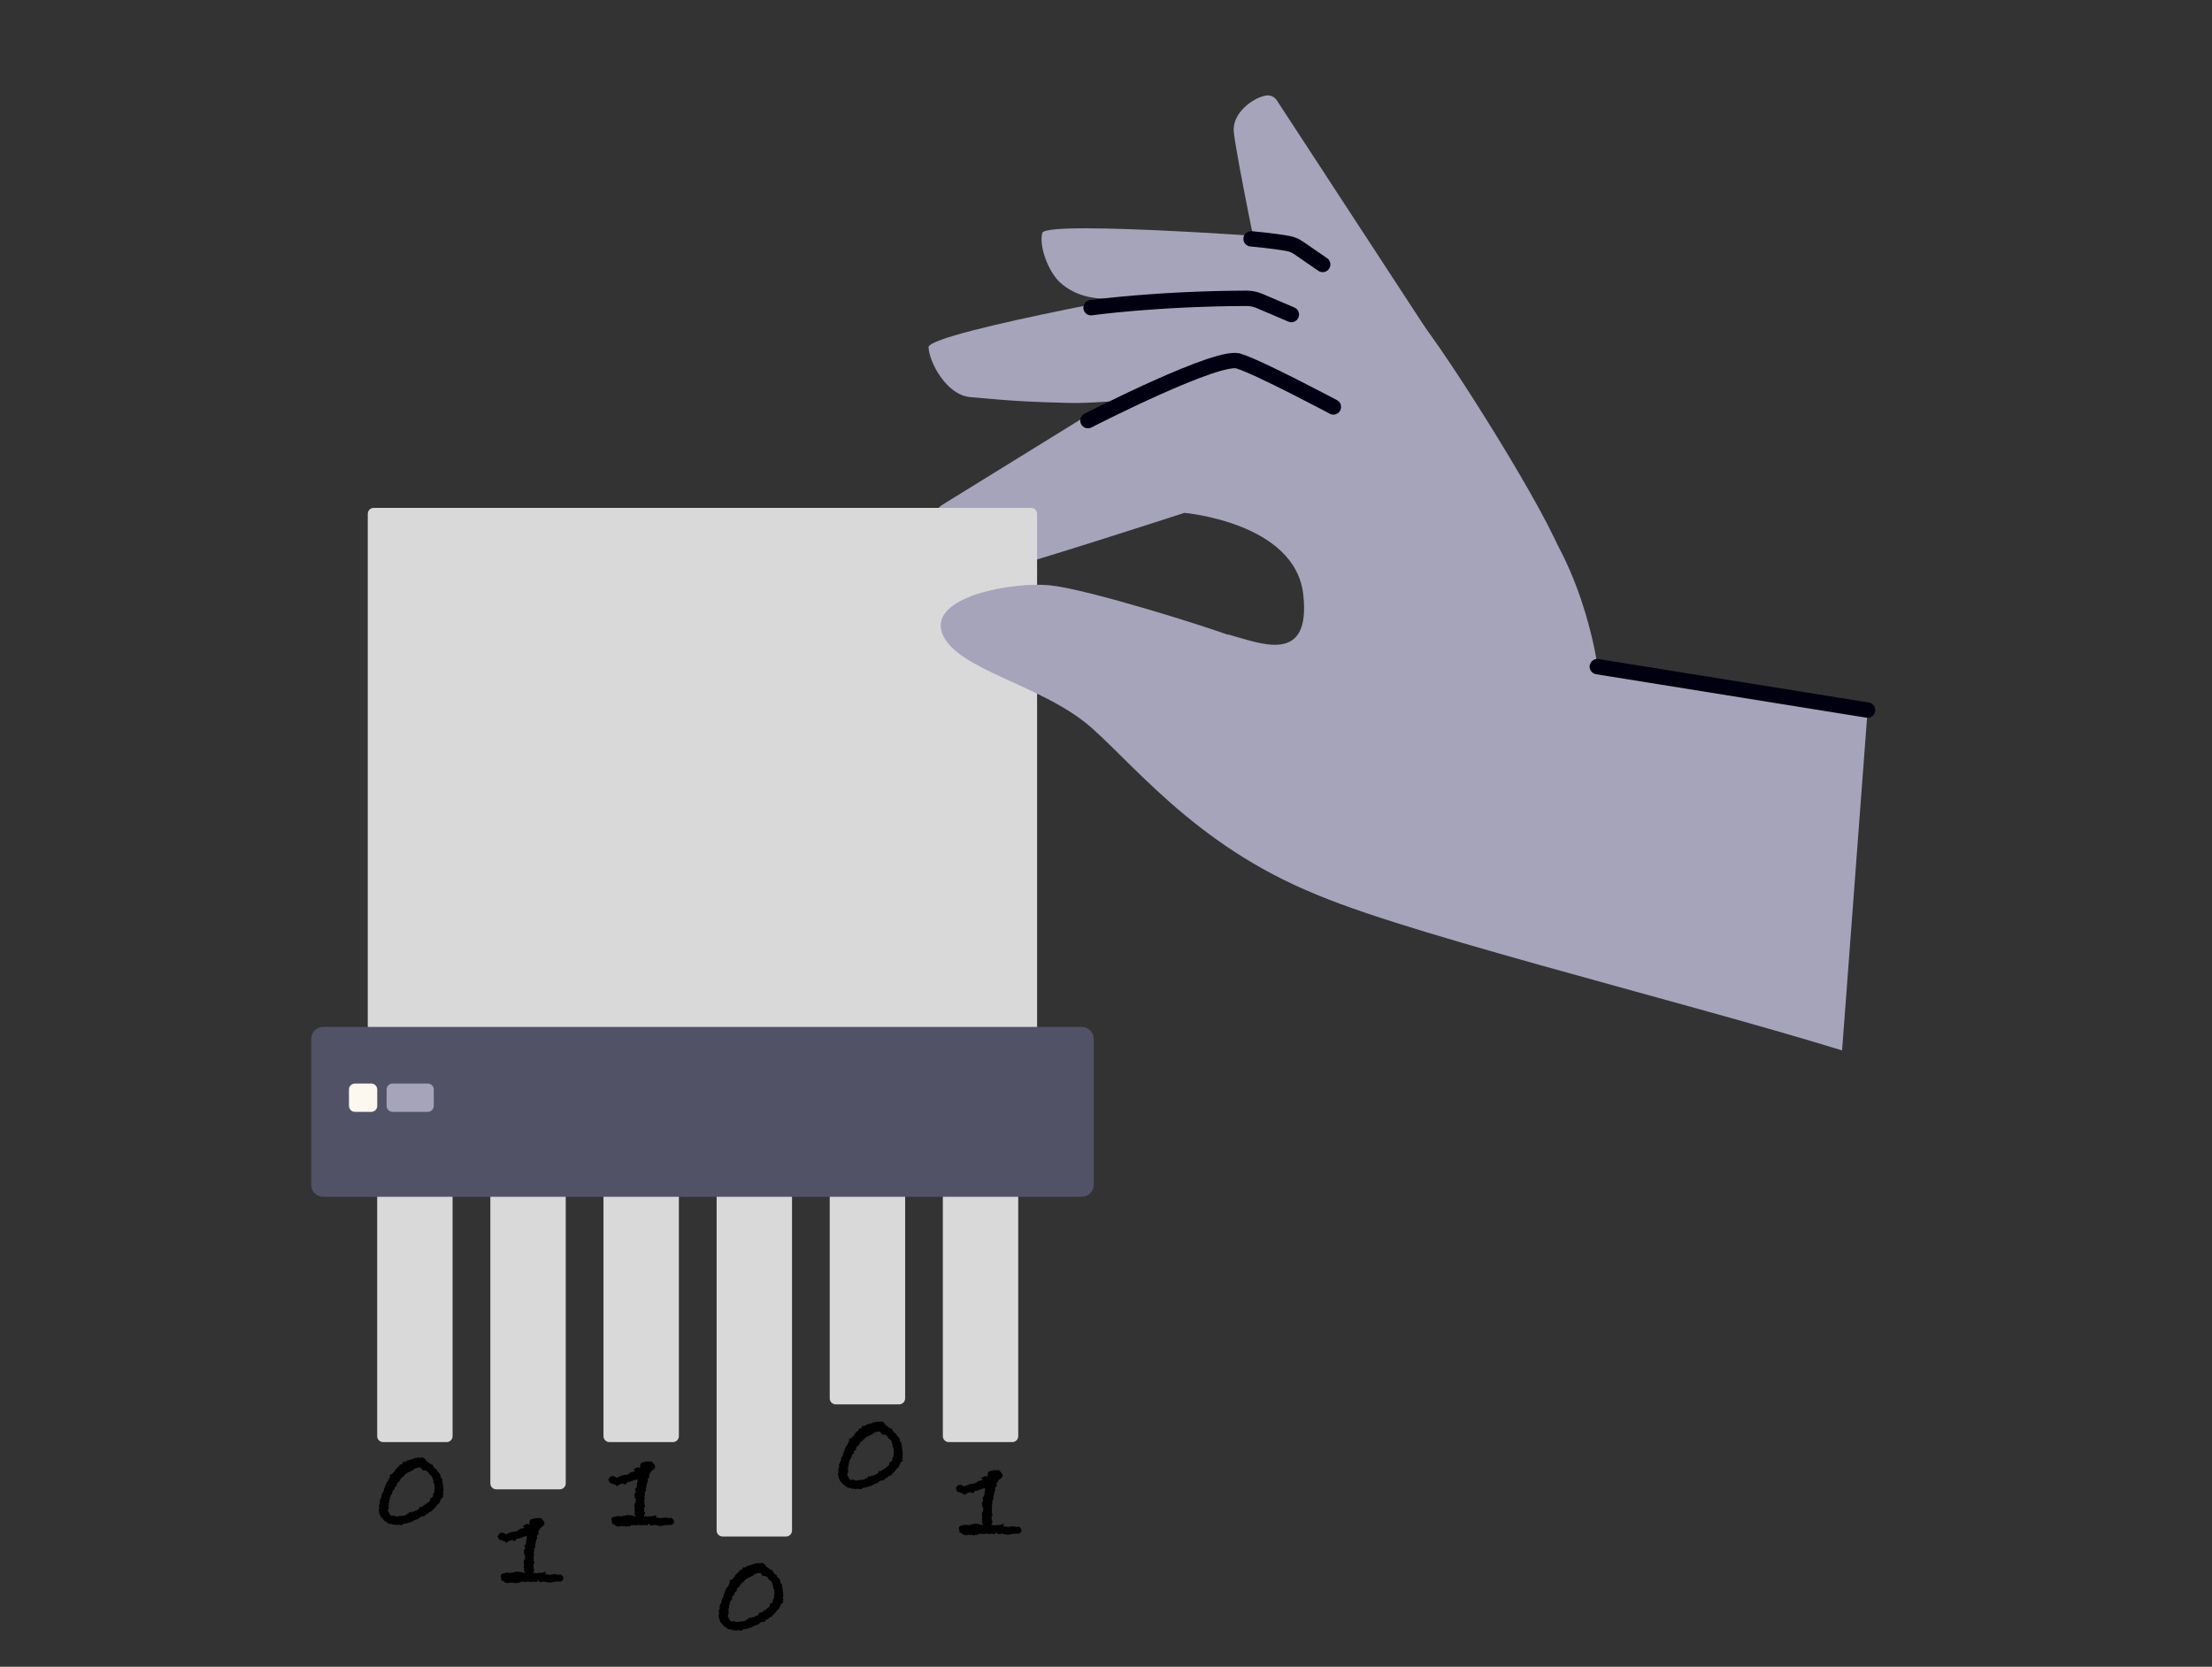 <?xml version="1.0" encoding="UTF-8"?>
<svg xmlns="http://www.w3.org/2000/svg" width="430" height="324" viewBox="0 0 430 324" fill="none">
  <rect x="0" y="0" width="430" height="324" fill="#333333" stroke="none"/>
  <g clip-path="url(#clip0_1390_11655)">
    <path d="M285.171 76.089L248.198 19.497C247.75 18.809 246.948 18.446 246.134 18.569C243.648 18.948 239.477 21.955 239.839 25.611C240.323 30.456 245.448 54.978 245.448 54.978C245.448 54.978 285.655 80.934 285.171 76.089Z" fill="#A6A4BB"></path>
    <path d="M180.499 67.452C181.15 64.378 234.002 55.08 234.002 55.08C234.002 55.08 256.293 55.977 263.974 60.668C271.649 65.348 278.776 69.921 284.028 77.549C289.28 85.177 294.21 96.093 294.21 96.093L235.107 76.213C235.107 76.213 214.927 78.518 208.045 78.329C201.151 78.144 198.112 78.077 188.566 77.187C184.018 76.764 180.634 70.488 180.499 67.452Z" fill="#A6A4BB"></path>
    <path d="M202.638 45.229C204.078 42.724 254.023 46.562 254.023 46.562C254.023 46.562 270.444 55.853 275.686 61.974C280.927 68.096 301.424 100.599 303.778 108.56C306.132 116.521 296.635 107.129 296.635 107.129L242.098 70.346C242.098 70.346 234.795 62.701 223.567 58.701C219.017 57.083 211.821 60.01 206.135 54.964C203.844 52.935 201.898 47.87 202.63 45.225L202.638 45.229Z" fill="#A6A4BB"></path>
    <path d="M212.091 59.812C212.091 59.812 224.612 58.054 242.333 57.989C243.181 57.986 244.018 58.162 244.798 58.486L251.035 61.146" stroke="#000010" stroke-width="2.985" stroke-linecap="round" stroke-linejoin="round"></path>
    <path d="M243.2 46.428C243.2 46.428 247.512 46.795 250.429 47.338C251.177 47.475 251.882 47.795 252.507 48.234L257.121 51.411" stroke="#000010" stroke-width="2.985" stroke-linecap="round" stroke-linejoin="round"></path>
    <path d="M363.043 138.034L310.555 129.571C310.555 129.571 307.646 106.853 293.817 94.081C289.206 89.826 283.64 85.555 277.003 81.728C262.939 73.638 251.198 67.987 243.278 64.452C236.528 61.45 229.449 69.553 223.155 73.446L183.29 98.064C181.693 99.046 180.849 100.918 181.222 102.758C182.027 106.743 184.549 112.881 192.443 111.339C197.439 110.351 230.241 99.698 230.241 99.698C230.241 99.698 251.747 101.549 253.34 115.521C254.932 129.493 244.798 124.934 238.91 123.382C234.912 122.325 229.255 159.799 253.5 172.689C267.298 180.026 326.254 194.361 358.091 204.19L363.055 138.03L363.046 138.026L363.043 138.034Z" fill="#A6A4BB"></path>
    <path d="M211.489 81.763C211.489 81.763 237.451 68.445 240.954 70.257C244.712 71.401 259.206 79.102 259.206 79.102" stroke="#000010" stroke-width="2.985" stroke-linecap="round" stroke-linejoin="round"></path>
    <path d="M310.508 129.588L363.051 138.037" stroke="#000010" stroke-width="2.985" stroke-linecap="round" stroke-linejoin="round"></path>
    <path d="M200.449 98.728H72.651C72.012 98.728 71.494 99.247 71.494 99.887V214.973C71.494 215.612 72.012 216.131 72.651 216.131H200.449C201.088 216.131 201.606 215.612 201.606 214.973V99.887C201.606 99.247 201.088 98.728 200.449 98.728Z" fill="#D9D9D9"></path>
    <path d="M86.823 228.969H74.479C73.84 228.969 73.322 229.487 73.322 230.127V279.172C73.322 279.811 73.84 280.33 74.479 280.33H86.823C87.462 280.33 87.98 279.811 87.98 279.172V230.127C87.98 229.487 87.462 228.969 86.823 228.969Z" fill="#D9D9D9"></path>
    <path d="M108.818 230.812H96.474C95.835 230.812 95.317 231.331 95.317 231.971V288.352C95.317 288.991 95.835 289.51 96.474 289.51H108.818C109.457 289.51 109.975 288.991 109.975 288.352V231.971C109.975 231.331 109.457 230.812 108.818 230.812Z" fill="#D9D9D9"></path>
    <path d="M130.813 228.969H118.469C117.83 228.969 117.312 229.487 117.312 230.127V279.172C117.312 279.811 117.83 280.33 118.469 280.33H130.813C131.452 280.33 131.97 279.811 131.97 279.172V230.127C131.97 229.487 131.452 228.969 130.813 228.969Z" fill="#D9D9D9"></path>
    <path d="M152.808 230.812H140.465C139.825 230.812 139.307 231.331 139.307 231.971V297.524C139.307 298.163 139.825 298.682 140.465 298.682H152.808C153.447 298.682 153.965 298.163 153.965 297.524V231.971C153.965 231.331 153.447 230.812 152.808 230.812Z" fill="#D9D9D9"></path>
    <path d="M174.796 221.633H162.453C161.814 221.633 161.295 222.151 161.295 222.791V271.836C161.295 272.475 161.814 272.994 162.453 272.994H174.796C175.435 272.994 175.953 272.475 175.953 271.836V222.791C175.953 222.151 175.435 221.633 174.796 221.633Z" fill="#D9D9D9"></path>
    <path d="M196.784 228.969H184.441C183.802 228.969 183.283 229.487 183.283 230.127V279.172C183.283 279.811 183.802 280.33 184.441 280.33H196.784C197.423 280.33 197.941 279.811 197.941 279.172V230.127C197.941 229.487 197.423 228.969 196.784 228.969Z" fill="#D9D9D9"></path>
    <path d="M210.3 199.625H62.807C61.533 199.625 60.5 200.659 60.5 201.934V230.333C60.5 231.608 61.533 232.642 62.807 232.642H210.3C211.574 232.642 212.607 231.608 212.607 230.333V201.934C212.607 200.659 211.574 199.625 210.3 199.625Z" fill="#515266"></path>
    <path d="M72.176 210.633H68.996C68.357 210.633 67.839 211.151 67.839 211.791V214.975C67.839 215.614 68.357 216.133 68.996 216.133H72.176C72.815 216.133 73.333 215.614 73.333 214.975V211.791C73.333 211.151 72.815 210.633 72.176 210.633Z" fill="#FDF8EF"></path>
    <path d="M83.162 210.633H76.314C75.675 210.633 75.156 211.151 75.156 211.791V214.975C75.156 215.614 75.675 216.133 76.314 216.133H83.162C83.802 216.133 84.32 215.614 84.32 214.975V211.791C84.32 211.151 83.802 210.633 83.162 210.633Z" fill="#A6A4BB"></path>
    <path d="M86.275 290.359L86.047 290.588L86.251 290.84L85.716 291.399L85.409 292.164L84.929 292.566L84.779 292.873L84.527 293.078L84.299 293.409L84.047 293.487V293.716L83.512 293.889L83.205 294.22L82.796 294.402L82.567 294.732H82.284C82.118 294.78 81.945 294.827 81.772 294.859L81.363 295.237L80.552 295.52L79.993 295.851L79.536 295.93L79.206 296.104L78.419 296.206L78.135 296.482L77.324 296.356L77.12 296.482L76.687 296.356L76.435 296.403L76.025 296.222H75.773C75.553 296.222 75.317 296.088 75.065 295.812C74.758 295.678 74.553 295.513 74.459 295.331L74.356 295.182L74.049 294.906L73.695 294.063L73.743 293.881L73.593 293.708L73.743 293.101C73.695 292.967 73.664 292.841 73.664 292.723C73.664 292.534 73.719 292.384 73.845 292.266V292.116C73.845 291.927 73.837 291.778 73.821 291.659L74.175 290.919L74.278 290.312L74.53 289.981L74.679 289.398L74.884 288.941C74.931 288.602 75.097 288.263 75.364 287.924L75.569 287.719L75.522 287.617L75.773 287.207L75.797 286.648L76.277 286.498L76.482 286.191C76.687 286.159 76.789 286.017 76.789 285.757L77.45 285.095H77.576L77.702 284.686H78.112L78.159 284.457H78.308V284.173H78.56C78.899 284.173 79.088 284.087 79.119 283.921L80.135 283.638L80.717 283.409H80.945L81.481 283.307L81.63 283.409C81.796 283.338 81.93 283.307 82.008 283.307H82.111C82.465 283.409 82.733 283.653 82.921 284.039L83.252 284.244L83.606 284.552L84.039 284.678L84.472 285.411L84.882 285.663L85.063 286.072C85.078 286.12 85.149 286.175 85.267 286.222C85.535 286.443 85.677 286.774 85.677 287.207L86.031 287.585L85.929 287.79L86.007 287.869C86.141 288.87 86.212 289.477 86.212 289.697C86.212 289.847 86.173 289.997 86.086 290.131L86.267 290.359H86.275ZM84.519 289.177L84.441 288.949L84.464 288.594L84.213 288.137L84.26 287.782L84.11 287.601L84.063 287.247L83.913 286.916C83.559 286.727 83.323 286.466 83.205 286.128L83.055 286.049L82.772 285.844L82.213 285.82L81.804 285.316L81.725 285.237C81.52 285.269 81.371 285.284 81.268 285.284H81.119L80.89 285.434L80.536 285.513L80.387 285.718L79.702 286.072L79.245 286.254L78.836 286.561L78.3 287.121L77.946 287.349L77.694 287.861L77.135 288.397L77.183 288.728L76.702 289.138L76.726 289.492L76.348 289.745C76.277 290.304 76.112 290.651 75.844 290.793C75.876 290.863 75.892 290.903 75.892 290.919C75.892 291.005 75.844 291.084 75.742 291.171L75.797 291.376L75.663 291.651L75.687 292.108L75.403 292.282L75.687 292.455L75.482 292.755L75.663 293.054L75.459 293.33L75.474 293.432L75.403 293.716C75.592 293.976 75.695 294.149 75.71 294.252C75.844 294.488 75.986 294.638 76.12 294.685L76.419 294.622C76.419 294.622 76.427 294.622 76.545 294.599C76.695 294.599 76.86 294.669 77.025 294.803C77.316 294.756 77.474 294.725 77.505 294.725H77.482L77.608 294.748L77.71 294.669L78.419 294.646L78.749 294.567L79.103 294.283L79.308 294.307L79.56 293.929L79.969 294.008L80.174 293.803L80.457 293.881C80.544 293.795 80.646 293.724 80.764 293.653C80.953 293.621 81.111 293.558 81.245 293.48C81.292 293.393 81.371 293.314 81.473 293.227V292.975C81.93 292.975 82.205 292.881 82.284 292.692L82.921 292.313C83.008 292.164 83.142 292.03 83.331 291.935C83.52 291.833 83.606 291.691 83.606 291.502C83.606 291.399 83.599 291.328 83.583 291.273L84.016 291.092C84.063 291.005 84.126 290.911 84.197 290.808C84.181 290.777 84.173 290.722 84.173 290.659C84.173 290.509 84.275 290.272 84.48 289.949L84.401 289.666L84.527 289.161L84.519 289.177Z" fill="black"></path>
    <path d="M152.337 310.877L152.109 311.105L152.313 311.357L151.778 311.917L151.471 312.681L150.991 313.083L150.841 313.39L150.589 313.595L150.361 313.926L150.109 314.005V314.234L149.574 314.407L149.267 314.738L148.857 314.919L148.629 315.25H148.346C148.18 315.297 148.007 315.345 147.834 315.376L147.425 315.754L146.614 316.038L146.055 316.369L145.598 316.448L145.268 316.621L144.48 316.724L144.197 316.999L143.386 316.873L143.181 316.999L142.749 316.873L142.497 316.921L142.087 316.739H141.835C141.615 316.739 141.379 316.605 141.127 316.33C140.82 316.196 140.615 316.03 140.521 315.849L140.418 315.699L140.111 315.423L139.757 314.58L139.804 314.399L139.655 314.226L139.804 313.619C139.757 313.485 139.726 313.359 139.726 313.241C139.726 313.052 139.781 312.902 139.907 312.784V312.634C139.907 312.445 139.899 312.295 139.883 312.177L140.237 311.436L140.34 310.829L140.592 310.498L140.741 309.915L140.946 309.458C140.993 309.12 141.158 308.781 141.426 308.442L141.631 308.237L141.583 308.135L141.835 307.725L141.859 307.165L142.339 307.016L142.544 306.708C142.748 306.677 142.851 306.535 142.851 306.275L143.512 305.613H143.638L143.764 305.203H144.173L144.221 304.975H144.37V304.691H144.622C144.961 304.691 145.15 304.604 145.181 304.439L146.197 304.155L146.779 303.927H147.007L147.543 303.824L147.692 303.927C147.858 303.856 147.991 303.824 148.07 303.824H148.172C148.527 303.927 148.794 304.171 148.983 304.557L149.314 304.762L149.668 305.069L150.101 305.195L150.534 305.928L150.943 306.18L151.125 306.59C151.14 306.637 151.211 306.693 151.329 306.74C151.597 306.96 151.739 307.291 151.739 307.725L152.093 308.103L151.99 308.308L152.069 308.387C152.203 309.387 152.274 309.994 152.274 310.215C152.274 310.365 152.235 310.514 152.148 310.648L152.329 310.877H152.337ZM150.581 309.695L150.503 309.466L150.526 309.112L150.274 308.655L150.322 308.3L150.172 308.119L150.125 307.764L149.975 307.433C149.621 307.244 149.385 306.984 149.267 306.645L149.117 306.566L148.834 306.362L148.275 306.338L147.865 305.834L147.787 305.755C147.582 305.786 147.432 305.802 147.33 305.802H147.181L146.952 305.952L146.598 306.031L146.448 306.235L145.764 306.59L145.307 306.771L144.898 307.079L144.362 307.638L144.008 307.867L143.756 308.379L143.197 308.915L143.244 309.246L142.764 309.655L142.788 310.01L142.41 310.262C142.339 310.822 142.174 311.168 141.906 311.31C141.938 311.381 141.953 311.42 141.953 311.436C141.953 311.523 141.906 311.602 141.804 311.688L141.859 311.893L141.725 312.169L141.749 312.626L141.465 312.799L141.749 312.973L141.544 313.272L141.725 313.572L141.52 313.847L141.536 313.95L141.465 314.234C141.654 314.494 141.757 314.667 141.772 314.769C141.906 315.006 142.048 315.156 142.182 315.203L142.481 315.14C142.481 315.14 142.489 315.14 142.607 315.116C142.756 315.116 142.922 315.187 143.087 315.321C143.378 315.274 143.536 315.242 143.567 315.242H143.544L143.67 315.266L143.772 315.187L144.48 315.163L144.811 315.085L145.165 314.801L145.37 314.825L145.622 314.446L146.031 314.525L146.236 314.32L146.519 314.399C146.606 314.312 146.708 314.241 146.826 314.171C147.015 314.139 147.173 314.076 147.307 313.997C147.354 313.91 147.432 313.832 147.535 313.745V313.493C147.991 313.493 148.267 313.398 148.346 313.209L148.983 312.831C149.07 312.681 149.204 312.547 149.393 312.453C149.582 312.35 149.668 312.208 149.668 312.019C149.668 311.917 149.66 311.846 149.645 311.791L150.078 311.61C150.125 311.523 150.188 311.428 150.259 311.326C150.243 311.294 150.235 311.239 150.235 311.176C150.235 311.026 150.337 310.79 150.542 310.467L150.463 310.183L150.589 309.679L150.581 309.695Z" fill="black"></path>
    <path d="M175.555 283.379L175.327 283.607L175.531 283.859L174.996 284.419L174.689 285.183L174.209 285.585L174.059 285.892L173.807 286.097L173.579 286.428L173.327 286.507V286.736L172.792 286.909L172.485 287.24L172.075 287.421L171.847 287.752H171.564C171.398 287.799 171.225 287.847 171.052 287.878L170.643 288.256L169.832 288.54L169.273 288.871L168.816 288.95L168.486 289.123L167.699 289.226L167.415 289.501L166.604 289.375L166.4 289.501L165.967 289.375L165.715 289.423L165.305 289.241H165.053C164.833 289.241 164.597 289.107 164.345 288.832C164.038 288.698 163.833 288.532 163.739 288.351L163.636 288.201L163.329 287.925L162.975 287.082L163.022 286.901L162.873 286.728L163.022 286.121C162.975 285.987 162.944 285.861 162.944 285.743C162.944 285.554 162.999 285.404 163.125 285.286V285.136C163.125 284.947 163.117 284.797 163.101 284.679L163.455 283.938L163.558 283.331L163.81 283L163.959 282.417L164.164 281.96C164.211 281.621 164.376 281.283 164.644 280.944L164.849 280.739L164.802 280.636L165.053 280.227L165.077 279.667L165.557 279.518L165.762 279.21C165.967 279.179 166.069 279.037 166.069 278.777L166.73 278.115H166.856L166.982 277.705H167.392L167.439 277.477H167.588V277.193H167.84C168.179 277.193 168.368 277.106 168.399 276.941L169.415 276.657L169.997 276.429H170.226L170.761 276.326L170.91 276.429C171.076 276.358 171.21 276.326 171.288 276.326H171.391C171.745 276.429 172.012 276.673 172.201 277.059L172.532 277.264L172.886 277.571L173.319 277.697L173.752 278.43L174.162 278.682L174.343 279.092C174.358 279.139 174.429 279.194 174.547 279.242C174.815 279.462 174.957 279.793 174.957 280.227L175.311 280.605L175.209 280.81L175.287 280.889C175.421 281.889 175.492 282.496 175.492 282.717C175.492 282.866 175.453 283.016 175.366 283.15L175.547 283.379H175.555ZM173.799 282.205L173.721 281.976L173.744 281.621L173.492 281.164L173.54 280.81L173.39 280.629L173.343 280.274L173.193 279.943C172.839 279.754 172.603 279.494 172.485 279.155L172.335 279.076L172.052 278.871L171.493 278.848L171.084 278.343L171.005 278.265C170.8 278.296 170.651 278.312 170.548 278.312H170.399L170.17 278.462L169.816 278.54L169.667 278.745L168.982 279.1L168.525 279.281L168.116 279.588L167.58 280.148L167.226 280.376L166.974 280.889L166.415 281.424L166.463 281.755L165.982 282.165L166.006 282.52L165.628 282.772C165.557 283.331 165.392 283.678 165.124 283.82C165.156 283.891 165.172 283.93 165.172 283.946C165.172 284.033 165.124 284.112 165.022 284.198L165.077 284.403L164.943 284.679L164.967 285.136L164.683 285.309L164.967 285.483L164.762 285.782L164.943 286.081L164.739 286.357L164.754 286.46L164.683 286.743C164.872 287.003 164.975 287.177 164.99 287.279C165.124 287.516 165.266 287.665 165.4 287.713L165.699 287.65C165.699 287.65 165.707 287.65 165.825 287.626C165.975 287.626 166.14 287.697 166.305 287.831C166.596 287.784 166.754 287.752 166.785 287.752H166.762L166.888 287.776L166.99 287.697L167.699 287.673L168.029 287.594L168.383 287.311L168.588 287.334L168.84 286.956L169.249 287.035L169.454 286.83L169.737 286.909C169.824 286.822 169.926 286.751 170.044 286.68C170.233 286.649 170.391 286.586 170.525 286.507C170.572 286.42 170.651 286.342 170.753 286.255V286.003C171.21 286.003 171.485 285.908 171.564 285.719L172.201 285.341C172.288 285.191 172.422 285.057 172.611 284.963C172.8 284.86 172.886 284.718 172.886 284.529C172.886 284.427 172.878 284.356 172.863 284.301L173.296 284.119C173.343 284.033 173.406 283.938 173.477 283.836C173.461 283.804 173.453 283.749 173.453 283.686C173.453 283.536 173.555 283.3 173.76 282.977L173.681 282.693L173.807 282.189L173.799 282.205Z" fill="black"></path>
    <path d="M109.528 306.797C109.528 307.065 109.363 307.278 109.016 307.436L107.898 307.459L106.859 307.664L106.096 307.514L105.741 307.459L105.844 307.333L105.387 307.538C105.151 307.506 104.962 307.491 104.828 307.491C104.781 307.443 104.734 307.333 104.702 307.16L104.269 307.538L103.765 307.436C103.695 307.436 103.616 307.459 103.513 307.514H103.285C103.12 307.514 102.899 307.491 102.624 307.436L101.963 307.562L101.915 307.436L101.64 307.483L101.207 307.506L100.703 307.759L100.577 307.633C100.459 307.719 100.317 307.759 100.144 307.759H99.971L99.892 307.609C99.774 307.656 99.656 307.688 99.538 307.688C99.42 307.688 99.294 307.664 99.16 307.609C99.129 307.633 99.081 307.664 99.019 307.703C98.963 307.743 98.924 307.759 98.908 307.759C98.365 307.759 98.034 307.625 97.893 307.349C97.688 307.302 97.538 307.239 97.436 307.175V306.742C97.365 306.608 97.334 306.506 97.334 306.435C97.334 306.143 97.46 305.97 97.712 305.899L98.452 305.726C98.522 305.71 98.593 305.702 98.68 305.702C98.869 305.702 99.019 305.741 99.137 305.828C99.184 305.812 99.27 305.765 99.388 305.702L99.845 305.655L100.349 305.505L101.112 305.552C101.451 305.655 101.758 305.733 102.026 305.781L102.073 305.702L101.821 305.269L101.9 304.89C101.829 304.756 101.797 304.646 101.797 304.559C101.797 304.457 101.829 304.37 101.9 304.307C101.829 304.016 101.797 303.771 101.797 303.567C101.797 303.362 101.892 303.188 102.081 303.031L102.034 302.55C102.081 302.503 102.112 302.455 102.112 302.424C102.112 302.392 102.041 302.322 101.908 302.219L101.805 301.376L101.884 301.352L102.089 300.974L101.915 300.493L102.222 300.162L102.325 299.627V299.5C102.325 299.311 102.364 299.146 102.451 298.996C102.404 298.909 102.372 298.831 102.372 298.744C102.372 298.728 102.38 298.697 102.396 298.642V298.539L102.293 298.586C102.238 298.618 102.112 298.657 101.915 298.689L101.38 298.894H101.278C101.089 299.028 100.876 299.099 100.64 299.099H100.514C100.396 299.233 100.231 299.406 100.034 299.603L99.601 299.374L99.349 299.422C99.058 299.469 98.759 299.642 98.436 299.926C98.247 299.705 98.027 299.571 97.775 299.516L97.011 299.264L96.728 298.626C96.964 298.169 97.224 297.94 97.515 297.94C97.649 297.94 97.822 297.972 98.027 298.043L98.334 298.295C98.499 298.145 98.68 298.066 98.869 298.066C99.003 297.917 99.412 297.798 100.089 297.712H100.215C100.365 297.712 100.522 297.649 100.687 297.523C100.845 297.397 100.971 297.326 101.057 297.31L100.931 297.231L101.789 297.058L101.923 296.876C101.86 296.829 101.758 296.743 101.616 296.624L102.396 296.246H102.687L102.781 296.372C102.844 296.388 102.884 296.419 102.899 296.475V296.041C102.899 295.773 103.002 295.537 103.206 295.332L104.143 295.104H105.135C105.608 295.545 105.844 295.891 105.844 296.144C105.844 296.309 105.749 296.475 105.568 296.624L104.93 297.129V297.207C104.93 297.207 104.907 297.263 104.907 297.286C104.907 297.31 104.915 297.326 104.93 297.365V297.444L104.828 297.491L104.655 297.444L104.702 298.185L104.553 298.287C104.537 298.358 104.498 298.429 104.45 298.516L104.372 298.594C104.372 298.594 104.348 298.634 104.348 298.673C104.348 298.76 104.379 298.831 104.45 298.902C104.316 299.154 104.214 299.453 104.159 299.792C104.104 300.131 104.049 300.344 103.994 300.43L104.096 300.612L103.813 301.147L103.86 301.478L103.71 302.014L103.836 302.219L103.71 302.652C103.742 302.818 103.758 302.976 103.758 303.109C103.758 303.18 103.742 303.236 103.71 303.283C103.765 303.417 103.836 303.614 103.915 303.866L103.71 303.992V304.882L103.915 305.056C103.852 305.158 103.805 305.308 103.758 305.513L103.71 305.434L103.734 305.915L103.883 305.71L104.309 305.812L105.041 305.71L105.064 305.812L106.143 305.505L105.938 306.009H106.214C106.403 306.009 106.592 306.049 106.796 306.135H106.875C107.3 306.049 107.607 306.009 107.788 306.009C107.969 306.009 108.268 306.057 108.678 306.159L108.827 306.009C109.284 306.214 109.512 306.474 109.512 306.797H109.528Z" fill="black"></path>
    <path d="M131.05 295.789C131.05 296.057 130.885 296.27 130.539 296.428L129.421 296.451L128.382 296.656L127.618 296.507L127.264 296.451L127.366 296.325L126.91 296.53C126.673 296.499 126.484 296.483 126.351 296.483C126.303 296.436 126.256 296.325 126.225 296.152L125.792 296.53L125.288 296.428C125.217 296.428 125.138 296.451 125.036 296.507H124.808C124.642 296.507 124.422 296.483 124.146 296.428L123.485 296.554L123.438 296.428L123.162 296.475L122.729 296.499L122.226 296.751L122.1 296.625C121.982 296.711 121.84 296.751 121.667 296.751H121.493L121.415 296.601C121.297 296.648 121.179 296.68 121.06 296.68C120.942 296.68 120.816 296.656 120.683 296.601C120.651 296.625 120.604 296.656 120.541 296.696C120.486 296.735 120.446 296.751 120.431 296.751C119.888 296.751 119.557 296.617 119.415 296.341C119.211 296.294 119.061 296.231 118.959 296.168V295.734C118.888 295.6 118.856 295.498 118.856 295.427C118.856 295.135 118.982 294.962 119.234 294.891L119.974 294.718C120.045 294.702 120.116 294.694 120.202 294.694C120.391 294.694 120.541 294.734 120.659 294.82C120.706 294.804 120.793 294.757 120.911 294.694L121.368 294.647L121.871 294.497L122.635 294.544C122.973 294.647 123.28 294.726 123.548 294.773L123.595 294.694L123.343 294.261L123.422 293.883C123.351 293.749 123.32 293.638 123.32 293.552C123.32 293.449 123.351 293.362 123.422 293.299C123.351 293.008 123.32 292.764 123.32 292.559C123.32 292.354 123.414 292.18 123.603 292.023L123.556 291.542C123.603 291.495 123.635 291.448 123.635 291.416C123.635 291.385 123.564 291.314 123.43 291.211L123.328 290.368L123.406 290.344L123.611 289.966L123.438 289.486L123.745 289.155L123.847 288.619V288.493C123.847 288.304 123.887 288.138 123.973 287.988C123.926 287.902 123.894 287.823 123.894 287.736C123.894 287.72 123.902 287.689 123.918 287.634V287.531L123.816 287.579C123.761 287.61 123.635 287.65 123.438 287.681L122.903 287.886H122.8C122.611 288.02 122.399 288.091 122.163 288.091H122.037C121.919 288.225 121.753 288.398 121.556 288.595L121.123 288.367L120.872 288.414C120.58 288.461 120.281 288.635 119.958 288.918C119.769 288.698 119.549 288.564 119.297 288.508L118.534 288.256L118.25 287.618C118.486 287.161 118.746 286.932 119.037 286.932C119.171 286.932 119.344 286.964 119.549 287.035L119.856 287.287C120.021 287.137 120.202 287.059 120.391 287.059C120.525 286.909 120.935 286.791 121.612 286.704H121.738C121.887 286.704 122.045 286.641 122.21 286.515C122.367 286.389 122.493 286.318 122.58 286.302L122.454 286.223L123.312 286.05L123.446 285.869C123.383 285.821 123.28 285.735 123.139 285.617L123.918 285.238H124.209L124.304 285.364C124.367 285.38 124.406 285.412 124.422 285.467V285.033C124.422 284.765 124.524 284.529 124.729 284.324L125.666 284.096H126.658C127.13 284.537 127.366 284.884 127.366 285.136C127.366 285.301 127.272 285.467 127.091 285.617L126.453 286.121V286.2C126.453 286.2 126.429 286.255 126.429 286.278C126.429 286.302 126.437 286.318 126.453 286.357V286.436L126.351 286.483L126.177 286.436L126.225 287.177L126.075 287.279C126.059 287.35 126.02 287.421 125.973 287.508L125.894 287.586C125.894 287.586 125.87 287.626 125.87 287.665C125.87 287.752 125.902 287.823 125.973 287.894C125.839 288.146 125.737 288.445 125.681 288.784C125.626 289.123 125.571 289.336 125.516 289.422L125.619 289.604L125.335 290.14L125.382 290.471L125.233 291.006L125.359 291.211L125.233 291.645C125.264 291.81 125.28 291.968 125.28 292.102C125.28 292.173 125.264 292.228 125.233 292.275C125.288 292.409 125.359 292.606 125.437 292.858L125.233 292.984V293.875L125.437 294.048C125.374 294.15 125.327 294.3 125.28 294.505L125.233 294.426L125.256 294.907L125.406 294.702L125.831 294.804L126.563 294.702L126.587 294.804L127.665 294.497L127.461 295.001H127.736C127.925 295.001 128.114 295.041 128.319 295.128H128.397C128.822 295.041 129.13 295.001 129.311 295.001C129.492 295.001 129.791 295.049 130.2 295.151L130.35 295.001C130.806 295.206 131.035 295.466 131.035 295.789H131.05Z" fill="black"></path>
    <path d="M198.592 297.491C198.592 297.759 198.427 297.971 198.081 298.129L196.963 298.153L195.924 298.357L195.16 298.208L194.806 298.153L194.908 298.026L194.452 298.231C194.216 298.2 194.027 298.184 193.893 298.184C193.846 298.137 193.798 298.026 193.767 297.853L193.334 298.231L192.83 298.129C192.759 298.129 192.68 298.153 192.578 298.208H192.35C192.185 298.208 191.964 298.184 191.689 298.129L191.027 298.255L190.98 298.129L190.705 298.176L190.272 298.2L189.768 298.452L189.642 298.326C189.524 298.413 189.382 298.452 189.209 298.452H189.036L188.957 298.302C188.839 298.35 188.721 298.381 188.603 298.381C188.485 298.381 188.359 298.357 188.225 298.302C188.193 298.326 188.146 298.357 188.083 298.397C188.028 298.436 187.989 298.452 187.973 298.452C187.43 298.452 187.099 298.318 186.957 298.042C186.753 297.995 186.603 297.932 186.501 297.869V297.435C186.43 297.302 186.398 297.199 186.398 297.128C186.398 296.837 186.524 296.663 186.776 296.592L187.516 296.419C187.587 296.403 187.658 296.395 187.745 296.395C187.934 296.395 188.083 296.435 188.201 296.521C188.248 296.506 188.335 296.458 188.453 296.395L188.91 296.348L189.414 296.198L190.177 296.246C190.516 296.348 190.823 296.427 191.09 296.474L191.138 296.395L190.886 295.962L190.964 295.584C190.893 295.45 190.862 295.339 190.862 295.253C190.862 295.15 190.893 295.064 190.964 295.001C190.893 294.709 190.862 294.465 190.862 294.26C190.862 294.055 190.956 293.882 191.145 293.724L191.098 293.243C191.145 293.196 191.177 293.149 191.177 293.117C191.177 293.086 191.106 293.015 190.972 292.912L190.87 292.069L190.949 292.046L191.153 291.667L190.98 291.187L191.287 290.856L191.389 290.32V290.194C191.389 290.005 191.429 289.839 191.515 289.69C191.468 289.603 191.437 289.524 191.437 289.437C191.437 289.422 191.445 289.39 191.46 289.335V289.233L191.358 289.28C191.303 289.311 191.177 289.351 190.98 289.382L190.445 289.587H190.342C190.153 289.721 189.941 289.792 189.705 289.792H189.579C189.461 289.926 189.295 290.099 189.099 290.296L188.666 290.068L188.414 290.115C188.122 290.162 187.823 290.336 187.501 290.619C187.312 290.399 187.091 290.265 186.839 290.21L186.076 289.957L185.792 289.319C186.028 288.862 186.288 288.634 186.58 288.634C186.713 288.634 186.887 288.665 187.091 288.736L187.398 288.988C187.564 288.839 187.745 288.76 187.934 288.76C188.067 288.61 188.477 288.492 189.154 288.405H189.28C189.429 288.405 189.587 288.342 189.752 288.216C189.909 288.09 190.035 288.019 190.122 288.003L189.996 287.924L190.854 287.751L190.988 287.57C190.925 287.523 190.823 287.436 190.681 287.318L191.46 286.939H191.752L191.846 287.066C191.909 287.081 191.948 287.113 191.964 287.168V286.735C191.964 286.467 192.066 286.23 192.271 286.025L193.208 285.797H194.2C194.672 286.238 194.908 286.585 194.908 286.837C194.908 287.003 194.814 287.168 194.633 287.318L193.995 287.822V287.901C193.995 287.901 193.972 287.956 193.972 287.98C193.972 288.003 193.979 288.019 193.995 288.058V288.137L193.893 288.184L193.72 288.137L193.767 288.878L193.617 288.98C193.602 289.051 193.562 289.122 193.515 289.209L193.436 289.288C193.436 289.288 193.413 289.327 193.413 289.366C193.413 289.453 193.444 289.524 193.515 289.595C193.381 289.847 193.279 290.147 193.224 290.485C193.169 290.824 193.113 291.037 193.058 291.124L193.161 291.305L192.877 291.841L192.925 292.172L192.775 292.708L192.901 292.912L192.775 293.346C192.806 293.511 192.822 293.669 192.822 293.803C192.822 293.874 192.806 293.929 192.775 293.976C192.83 294.11 192.901 294.307 192.98 294.559L192.775 294.685V295.576L192.98 295.749C192.917 295.852 192.869 296.001 192.822 296.206L192.775 296.127L192.799 296.608L192.948 296.403L193.373 296.506L194.105 296.403L194.129 296.506L195.207 296.198L195.003 296.703H195.278C195.467 296.703 195.656 296.742 195.861 296.829H195.94C196.365 296.742 196.672 296.703 196.853 296.703C197.034 296.703 197.333 296.75 197.742 296.852L197.892 296.703C198.348 296.908 198.577 297.168 198.577 297.491H198.592Z" fill="black"></path>
    <path d="M239.156 123.577C235.308 122.046 211.481 114.521 204.11 113.78C200.524 113.424 194.824 113.938 190.218 115.396C189.813 115.507 188.994 115.772 188.613 115.96C184.619 117.515 181.927 119.892 183.165 123.134C185.881 130.272 202.753 133.097 212.202 141.485C221.646 149.862 234.779 166.816 260.77 175.698C267.96 178.16 281.815 179.032 297.145 181.689C304.641 176.486 309.245 170.115 309.969 162.942C311.819 144.515 243.02 125.114 239.172 123.584L239.156 123.577Z" fill="#A6A4BB"></path>
  </g>
  <defs>
    <clipPath id="clip0_1390_11655">
      <rect width="429" height="324" fill="white" transform="translate(0.5)"></rect>
    </clipPath>
  </defs>
</svg>
